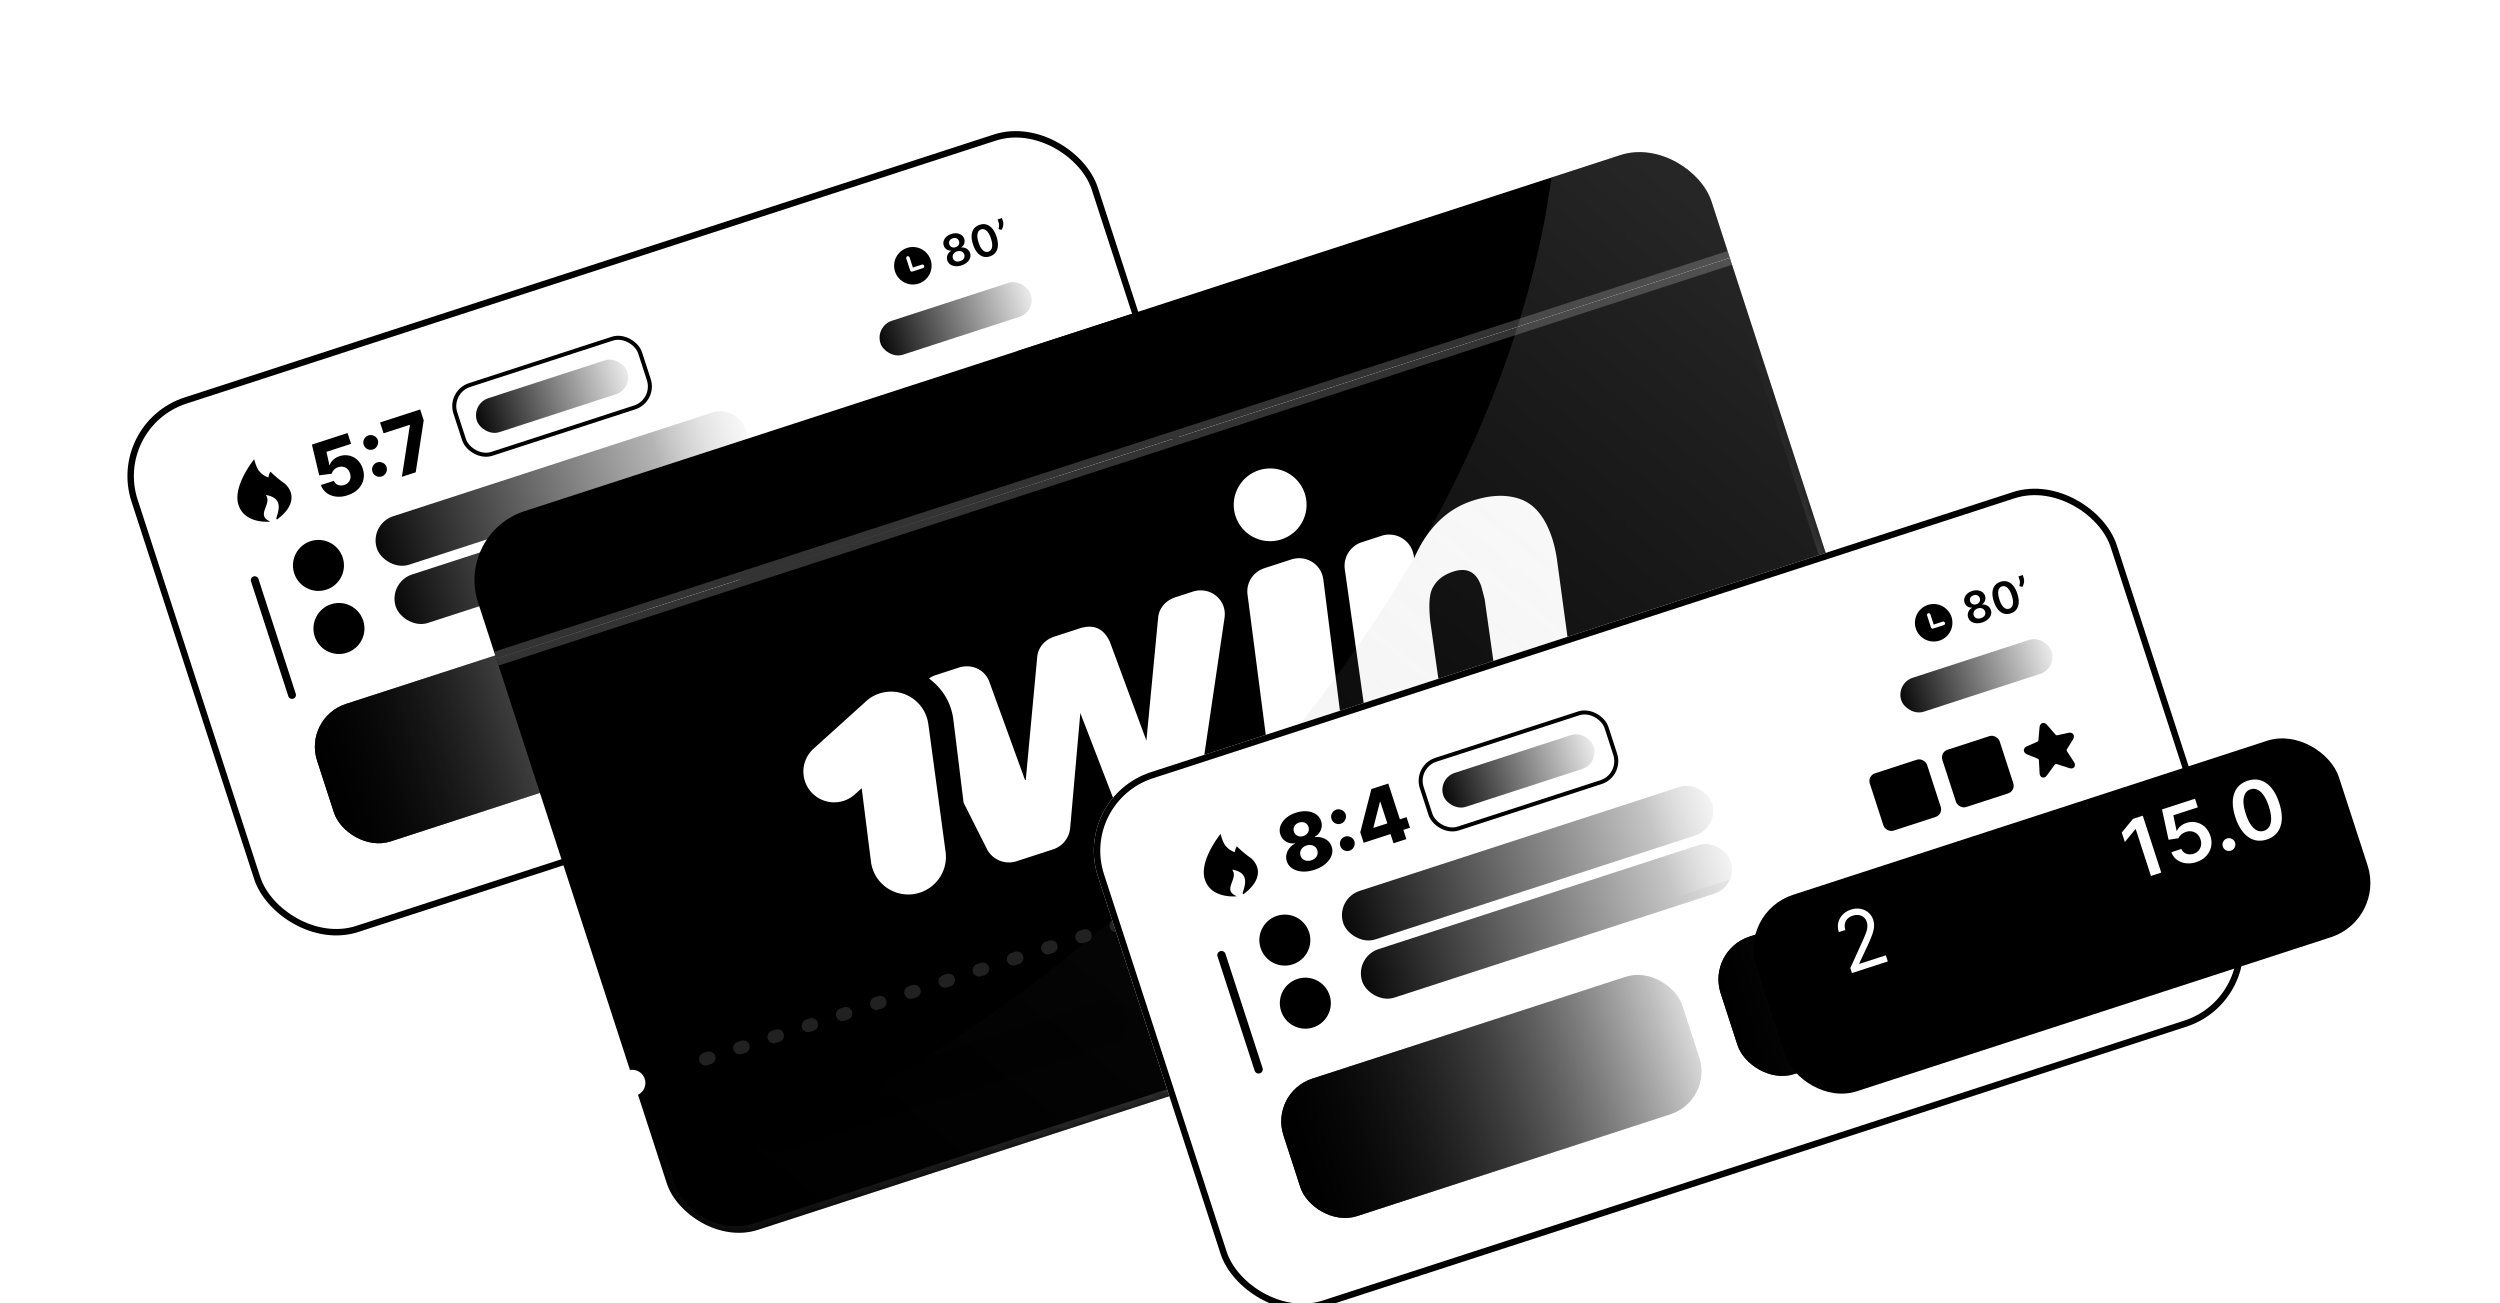 <svg xmlns="http://www.w3.org/2000/svg" xmlns:xlink="http://www.w3.org/1999/xlink" fill="none" viewBox="0 0 351 183">
  <defs>
    <path id="ah" fill="#fff" d="M0 0h54.883v20.299H0z" style="fill:#fff;fill-opacity:1"/>
    <path id="ai" fill="#fff" d="M0 0h54.97v20.299H0z" style="fill:#fff;fill-opacity:1"/>
    <path id="aj" fill="#fff" d="M0 0h58.9v20.299H0z" style="fill:#fff;fill-opacity:1"/>
    <path id="ak" fill="#fff" d="M0 0h58.85v20.299H0z" style="fill:#fff;fill-opacity:1"/>
  </defs>
  <g filter="url(#a)">
    <g clip-path="url(#b)">
      <rect width="142.656" height="78.913" x="14.877" y="50.699" fill="#fff" rx="11.604" style="fill:#fff;fill-opacity:1" transform="rotate(-18 14.877 50.699)"/>
      <path fill="#fff" d="M0 0h115.578v59.207H0z" style="fill:#fff;fill-opacity:1" transform="rotate(-18 189.213 -68.87)"/>
      <g clip-path="url(#c)">
        <rect width="54.883" height="20.299" x="42.563" y="92.095" fill="url(#d)" rx="6.318" transform="rotate(-18 42.563 92.095)"/>
      </g>
      <g clip-path="url(#e)">
        <rect width="54.883" height="20.299" x="100.123" y="73.39" fill="url(#f)" rx="6.318" transform="rotate(-18 100.123 73.39)"/>
      </g>
      <g clip-path="url(#g)">
        <rect width="54.883" height="20.299" x="42.565" y="92.095" fill="url(#h)" rx="6.318" transform="rotate(-18 42.565 92.095)"/>
      </g>
      <g clip-path="url(#i)">
        <rect width="54.883" height="20.299" x="100.125" y="73.39" fill="url(#j)" rx="6.318" transform="rotate(-18 100.125 73.39)"/>
      </g>
      <rect width="54.431" height="7.162" x="51.801" y="64.896" fill="url(#k)" rx="3.581" transform="rotate(-18 51.8 64.896)"/>
      <rect width="54.431" height="7.162" x="54.457" y="73.07" fill="url(#l)" rx="3.581" transform="rotate(-18 54.457 73.07)"/>
      <g filter="url(#m)">
        <path fill="#D12A3C" fill-rule="evenodd" d="M35.242 69.56a.55.55 0 0 1 1.047-.34l5.236 16.114a.55.55 0 0 1-1.047.34L35.242 69.56Z" clip-rule="evenodd" style="fill:#d12a3c;fill:color(display-p3 .819 .166 .234);fill-opacity:1"/>
      </g>
      <path fill="url(#n)" d="M90.904 50.892h22.015v15.789H90.904z" transform="rotate(-18 90.904 50.892)"/>
      <circle cx="44.712" cy="70.697" r="3.581" fill="#ECF0FA" style="fill:#ecf0fa;fill:color(display-p3 .925 .941 .98);fill-opacity:1" transform="rotate(-18 44.712 70.697)"/>
      <circle cx="47.589" cy="79.552" r="3.581" fill="#ECF0FA" style="fill:#ecf0fa;fill:color(display-p3 .925 .941 .98);fill-opacity:1" transform="rotate(-18 47.589 79.552)"/>
      <path fill="#77829B" fill-opacity=".65" fill-rule="evenodd" d="M125.663 29.438a2.634 2.634 0 0 1 1.689-3.316 2.634 2.634 0 0 1 3.316 1.69 2.635 2.635 0 0 1-1.689 3.315 2.634 2.634 0 0 1-3.316-1.69Zm2.505-.561 1.269-.413a.25.25 0 0 1 .312.168.25.25 0 0 1-.154.318l-1.501.488a.251.251 0 0 1-.312-.167l-.539-1.66a.251.251 0 0 1 .154-.318.25.25 0 0 1 .311.168l.46 1.416Z" clip-rule="evenodd" style="fill:#77829b;fill:color(display-p3 .467 .51 .608);fill-opacity:.65"/>
      <path fill="#77829B" fill-opacity=".65" d="M134.999 28.572a2.175 2.175 0 0 1-.881.112 1.453 1.453 0 0 1-.705-.245 1.06 1.06 0 0 1-.403-.557 1.077 1.077 0 0 1-.044-.535 1.153 1.153 0 0 1 .593-.825l-.009-.03a.954.954 0 0 1-.646-.162 1.025 1.025 0 0 1-.401-.548 1.028 1.028 0 0 1-.007-.651c.068-.214.194-.405.378-.575.184-.17.415-.301.693-.392a1.82 1.82 0 0 1 .784-.088c.249.03.463.11.644.243.182.132.308.309.38.53a1.02 1.02 0 0 1-.008.68.95.95 0 0 1-.42.51l.009.03c.177-.027.349-.011.516.047.168.057.317.147.445.272.13.125.225.277.283.457a1.07 1.07 0 0 1-.003.69c-.078.225-.22.43-.426.612a2.138 2.138 0 0 1-.772.425Zm-.195-.6c.161-.051.291-.124.392-.217a.685.685 0 0 0 .201-.324.67.67 0 0 0-.013-.38.69.69 0 0 0-.224-.328.741.741 0 0 0-.364-.158.934.934 0 0 0-.436.042.952.952 0 0 0-.381.224.748.748 0 0 0-.204.341.67.67 0 0 0 .017.395.636.636 0 0 0 .21.317.69.69 0 0 0 .352.143c.138.016.288-.002.45-.054Zm-.635-1.954a.777.777 0 0 0 .322-.192.646.646 0 0 0 .169-.3.667.667 0 0 0-.21-.653.6.6 0 0 0-.309-.138.808.808 0 0 0-.377.037.823.823 0 0 0-.333.194.596.596 0 0 0-.169.293.63.63 0 0 0 .023.35.644.644 0 0 0 .191.301.657.657 0 0 0 .313.144c.121.02.247.008.38-.036Zm4.813 1.285a1.576 1.576 0 0 1-.973.027c-.303-.096-.575-.288-.815-.576-.239-.29-.435-.669-.587-1.136-.151-.469-.214-.888-.189-1.26.026-.372.133-.685.323-.938.191-.253.458-.436.801-.547.344-.112.667-.121.971-.029.303.093.574.283.813.57s.435.663.587 1.13c.152.469.216.891.191 1.267-.023.373-.131.688-.321.942a1.566 1.566 0 0 1-.801.55Zm-.213-.655c.268-.088.437-.288.506-.603.07-.316.022-.732-.146-1.247a3.108 3.108 0 0 0-.386-.824c-.146-.209-.304-.35-.472-.426a.693.693 0 0 0-.518-.028c-.267.087-.435.288-.504.604-.069.314-.021.727.144 1.238.109.343.237.62.383.83.147.21.304.354.473.43a.701.701 0 0 0 .52.026Zm1.9-4.726.139.427c.04.123.058.258.053.406a1.715 1.715 0 0 1-.068.44 1.505 1.505 0 0 1-.177.395l-.426-.114a2.48 2.48 0 0 0 .079-.44 1.24 1.24 0 0 0-.063-.487l-.14-.431.603-.196Z" style="fill:#77829b;fill:color(display-p3 .467 .51 .608);fill-opacity:.65"/>
      <rect width="22.202" height="5.013" x="122.84" y="37.119" fill="url(#o)" rx="2.507" transform="rotate(-18 122.84 37.119)"/>
      <rect width="27.277" height="10.15" x="62.972" y="46.335" stroke="#EAEFF9" stroke-width=".564" rx="3.101" style="stroke:#eaeff9;stroke:color(display-p3 .918 .937 .977);stroke-opacity:1" transform="rotate(-18 62.972 46.335)"/>
      <rect width="22.202" height="5.013" x="66.18" y="47.993" fill="url(#p)" rx="2.507" transform="rotate(-18 66.18 47.993)"/>
      <path fill="#090F1E" d="M48.8 60.849c-.569.184-1.108.246-1.616.184a2.734 2.734 0 0 1-1.324-.51 2.3 2.3 0 0 1-.8-1.112l1.829-.594c.108.282.3.475.575.579.275.102.563.103.866.005.236-.076.428-.197.577-.36.15-.163.245-.356.288-.578a1.393 1.393 0 0 0-.06-.705 1.351 1.351 0 0 0-.37-.608 1.166 1.166 0 0 0-.577-.297 1.295 1.295 0 0 0-.684.046c-.227.07-.426.19-.596.358a1.142 1.142 0 0 0-.322.563l-1.766.229-1.027-4.315 5.005-1.627.493 1.52-3.454 1.123.419 1.898.045-.015c.06-.258.21-.504.452-.736.243-.237.549-.415.917-.534a2.517 2.517 0 0 1 1.356-.079 2.43 2.43 0 0 1 1.16.617c.338.314.587.719.748 1.214.174.536.202 1.052.082 1.548a2.758 2.758 0 0 1-.742 1.32c-.376.38-.867.669-1.474.866Zm4.806-2.648c-.274.089-.54.069-.799-.061a.99.99 0 0 1-.513-.608.968.968 0 0 1 .062-.782c.133-.257.336-.43.61-.519.26-.084.52-.062.78.067a.977.977 0 0 1 .546 1.136 1.1 1.1 0 0 1-.245.476.967.967 0 0 1-.44.29Zm-1.23-3.786a1.02 1.02 0 0 1-.799-.06.99.99 0 0 1-.513-.609.968.968 0 0 1 .062-.782c.132-.257.336-.43.61-.518.26-.085.519-.062.78.066a.977.977 0 0 1 .546 1.137c-.043.18-.125.338-.246.475a.966.966 0 0 1-.44.29Zm4.051 3.837L57.55 51l-.016-.05-3.68 1.196-.493-1.52 5.629-1.829.498 1.531-1.12 7.296-1.94.63Z" style="fill:#090f1e;fill:color(display-p3 .035 .059 .118);fill-opacity:1"/>
      <path fill="url(#q)" d="M37.958 64.54c-.065.021-3.647.394-4.492-2.397-.804-2.653 2.22-6.351 2.22-6.351s.298 1.196.693 1.653c.395.457.688.678 1.318.911 0-.212.074-.462.268-.825a16.168 16.168 0 0 0 2.064 1.712c1.508 1.452 1.115 3.349-1.1 4.981-.665.183 1.705-2.878-1.614-3.418.968 1.305-1.51 2.826.643 3.734Z"/>
      <rect width="8.458" height="8.458" x="118.844" y="50.113" fill="#E7EDF9" opacity=".01" rx="1.128" style="fill:#e7edf9;fill:color(display-p3 .906 .929 .977);fill-opacity:1" transform="rotate(-18 118.844 50.113)"/>
      <path fill="#E7EDF9" fill-rule="evenodd" d="M123.939 50.434a.282.282 0 0 0-.181.355l1.568 4.827a.28.28 0 0 0 .355.18l.805-.26a.282.282 0 0 0 .181-.356l-1.568-4.826a.282.282 0 0 0-.356-.181l-.804.261Zm2.514 1.654a.282.282 0 0 0-.181.355l.842 2.592c.048.148.207.23.355.181l.804-.261a.282.282 0 0 0 .182-.356l-.843-2.592a.282.282 0 0 0-.355-.18l-.804.26Zm-4.047.623a.282.282 0 0 1 .181-.355l.805-.262a.282.282 0 0 1 .355.181l1.132 3.486a.282.282 0 0 1-.181.355l-.804.262a.282.282 0 0 1-.355-.181l-1.133-3.486Zm-.881 2.46a.282.282 0 0 0-.181.355l.407 1.252a.28.28 0 0 0 .355.18l.805-.26a.282.282 0 0 0 .181-.356l-.407-1.251a.282.282 0 0 0-.355-.181l-.805.26Z" clip-rule="evenodd" style="fill:#e7edf9;fill:color(display-p3 .906 .929 .977);fill-opacity:1"/>
      <rect width="8.458" height="8.458" x="129.033" y="46.802" fill="#E7EDF9" opacity=".01" rx="1.128" style="fill:#e7edf9;fill:color(display-p3 .906 .929 .977);fill-opacity:1" transform="rotate(-18 129.033 46.802)"/>
      <path fill="#E7EDF9" fill-rule="evenodd" d="M132.827 47.629a7.59 7.59 0 0 0-.012.036l-1.111.36a1.692 1.692 0 0 0-1.086 2.132l.664 2.042a1.691 1.691 0 0 0 2.131 1.086l3.933-1.278a1.692 1.692 0 0 0 1.086-2.132l-.663-2.041a1.692 1.692 0 0 0-2.132-1.086l-1.111.36a.565.565 0 0 0-.032-.022l.352-.934a.134.134 0 1 0-.251-.095l-.34.904a1.09 1.09 0 0 0-1.308.425l-.806-.532a.134.134 0 1 0-.148.224l.834.55Zm1.277 3.525 1.483-1.52-2.093-.359.61 1.879Z" clip-rule="evenodd" style="fill:#e7edf9;fill:color(display-p3 .906 .929 .977);fill-opacity:1"/>
      <path fill="#97AEE1" fill-opacity=".2" d="M145.197 44.248c.063.073.095.11.135.133.035.02.073.034.114.038a.623.623 0 0 0 .188-.027l1.457-.32c.599-.131.965.39.641.916l-.795 1.29a.627.627 0 0 0-.091.18.283.283 0 0 0 .001.126c.012.046.04.09.096.177l.916 1.41c.352.541-.025 1.061-.635.864l-1.647-.53c-.111-.036-.167-.054-.22-.05a.28.28 0 0 0-.133.043c-.046.028-.08.076-.149.17l-1.021 1.397c-.376.516-.988.32-1.022-.326l-.088-1.68a.634.634 0 0 0-.026-.199.278.278 0 0 0-.073-.103c-.036-.032-.084-.051-.179-.09l-1.401-.577c-.574-.237-.584-.872-.021-1.118l1.367-.597a.618.618 0 0 0 .168-.09.281.281 0 0 0 .07-.097.615.615 0 0 0 .031-.188l.148-1.702c.054-.617.643-.808 1.048-.34l1.121 1.29Z" style="fill:#97aee1;fill:color(display-p3 .592 .682 .882);fill-opacity:.2"/>
      <g clip-path="url(#r)">
        <rect width="54.97" height="20.299" x="52.744" y="123.427" fill="url(#s)" rx="6.318" transform="rotate(-18 52.744 123.427)"/>
      </g>
      <g clip-path="url(#t)">
        <rect width="54.97" height="20.299" x="110.387" y="104.697" fill="url(#u)" rx="6.318" transform="rotate(-18 110.387 104.697)"/>
      </g>
      <g clip-path="url(#v)">
        <rect width="54.97" height="20.299" x="119.449" y="132.586" fill="url(#w)" rx="6.318" transform="rotate(-18 119.449 132.586)"/>
      </g>
    </g>
    <rect width="141.754" height="78.01" x="15.446" y="50.989" stroke="#97AEE1" stroke-opacity=".11" stroke-width=".903" rx="11.153" style="stroke:#97aee1;stroke:color(display-p3 .592 .682 .882);stroke-opacity:.11" transform="rotate(-18 15.446 50.989)"/>
  </g>
  <g filter="url(#x)">
    <g clip-path="url(#y)">
      <mask id="A" fill="#fff">
        <path fill-rule="evenodd" d="M69.684 83.792 242.87 27.52l18.764 57.748a1.848 1.848 0 0 0 1.13 3.478l4.04 12.435c1.735 5.341-1.187 11.077-6.528 12.812l-153.848 49.988c-5.34 1.735-11.076-1.187-12.811-6.528l-4.04-12.435a1.847 1.847 0 0 0-1.131-3.478L69.684 83.792Z" clip-rule="evenodd"/>
      </mask>
      <path fill="#0075FF" fill-rule="evenodd" d="M69.684 83.792 242.87 27.52l18.764 57.748a1.848 1.848 0 0 0 1.13 3.478l4.04 12.435c1.735 5.341-1.187 11.077-6.528 12.812l-153.848 49.988c-5.34 1.735-11.076-1.187-12.811-6.528l-4.04-12.435a1.847 1.847 0 0 0-1.131-3.478L69.684 83.792Z" clip-rule="evenodd" style="fill:#0075ff;fill:color(display-p3 0 .46 1);fill-opacity:1"/>
      <path fill="url(#z)" fill-opacity=".41" d="m242.871 27.52.967-.314-.314-.967-.967.314.314.967ZM69.684 83.792l-.315-.967-.967.314.315.967.967-.314Zm191.951 1.476.447.913.792-.389-.272-.838-.967.314Zm1.13 3.478.967-.314-.273-.839-.869.152.175 1.001ZM93.618 157.453l-.968.314.968-.314Zm-4.04-12.435-.449-.913-.791.389.272.838.967-.314Zm-1.131-3.478-.967.314.272.839.87-.152-.175-1.001Zm154.11-114.987L69.369 82.825l.629 1.934 173.187-56.272-.628-1.934Zm20.045 58.4-18.764-57.747-1.934.628 18.764 57.748 1.934-.628Zm-.942 2.23a.832.832 0 0 1 .422-1.002l-.895-1.826a2.865 2.865 0 0 0-1.461 3.456l1.934-.629Zm.93.562a.831.831 0 0 1-.93-.563l-1.934.629a2.866 2.866 0 0 0 3.213 1.937l-.349-2.003Zm5.182 13.122-4.04-12.435-1.934.629 4.04 12.434 1.934-.628Zm-7.181 14.093c5.875-1.909 9.09-8.219 7.181-14.093l-1.934.628a9.151 9.151 0 0 1-5.875 11.531l.628 1.934Zm-153.847 49.988 153.847-49.988-.628-1.934-153.848 49.988.629 1.934Zm-14.094-7.181c1.91 5.875 8.219 9.09 14.094 7.181l-.629-1.934a9.15 9.15 0 0 1-11.53-5.875l-1.934.628Zm-4.04-12.435 4.04 12.435 1.934-.628-4.04-12.435-1.934.628Zm.941-2.228a.83.83 0 0 1-.422 1.001l.896 1.826a2.865 2.865 0 0 0 1.46-3.456l-1.934.629Zm-.93-.563c.4-.069.801.166.93.563l1.934-.629a2.865 2.865 0 0 0-3.212-1.937l.348 2.003ZM68.717 84.106l18.763 57.748 1.934-.628L70.65 83.478l-1.934.628Z" mask="url(#A)"/>
      <path fill="#fff" d="m190.904 136.884-15.229 4.948a3.003 3.003 0 0 1 1.928-3.783l9.518-3.093a3.003 3.003 0 0 1 3.783 1.928Z" style="fill:#fff;fill-opacity:1"/>
      <g clip-path="url(#B)">
        <path fill="#0075FF" d="M65.604 71.24a5.278 5.278 0 0 1 3.389-6.652l163.147-53.01a5.278 5.278 0 0 1 6.651 3.39l4.078 12.549L69.681 83.789l-4.077-12.55Z" style="fill:#0075ff;fill:color(display-p3 0 .46 1);fill-opacity:1"/>
        <path fill="#FAFAFA" d="m142.787 40.616 16.064-5.22a3.168 3.168 0 0 1-2.033 3.99l-10.04 3.263a3.167 3.167 0 0 1-3.991-2.033Z" style="fill:#fafafa;fill:color(display-p3 .98 .98 .98);fill-opacity:1"/>
        <rect width="25.419" height="5.084" x="141.795" y="50.375" fill="url(#C)" rx="2.542" transform="rotate(-17 141.795 50.375)"/>
      </g>
      <path fill="#fff" fill-opacity=".2" d="M242.555 26.55 69.367 82.822l.629 1.934 173.187-56.272-.628-1.934Z" mask="url(#path-32-inside-2_1357_24976)" style="fill:#fff;fill-opacity:.2"/>
      <path stroke="#fff" stroke-dasharray=".53 4.52" stroke-linecap="round" stroke-linejoin="round" stroke-width="1.807" d="M99.049 140.008 252.156 90.26" opacity=".13" style="stroke:#fff;stroke-opacity:1"/>
      <path fill="#fff" d="M183.193 60.608a5.109 5.109 0 0 1-3.285 6.434 5.108 5.108 0 0 1-6.44-3.274 5.108 5.108 0 0 1 3.285-6.435 5.11 5.11 0 0 1 6.44 3.275Zm-1.909 9.256-3.732 1.212c-1.614.525-2.634 2.072-2.393 3.75l2.815 21.671c.303 2.136 2.467 3.48 4.525 2.812l3.659-1.19a3.478 3.478 0 0 0 2.374-3.787l-2.742-21.694c-.3-2.15-2.443-3.445-4.506-2.774Zm-13.844 4.52-2.401.78c-1.326.43-2.309 1.482-2.436 2.87l-1.649 17.264-5.134-13.887c-.975-2.103-2.524-2.432-4.261-1.867l-3.502 1.138c-1.326.43-2.312 1.49-2.434 2.875l-1.606 17.245-.101.032-5.05-13.896c-.681-1.696-2.525-2.456-4.268-1.89l-3.221 1.047a3.402 3.402 0 0 0-.944.48c1.876 1.395 3.057 3.307 3.399 5.622l1.452 11.796 3.258 6.486a3.48 3.48 0 0 0 4.191 1.747l5.126-1.665a3.482 3.482 0 0 0 2.394-3.018l1.425-16.118 4.996 12.946a3.48 3.48 0 0 0 4.277 1.936l5.093-1.655a3.479 3.479 0 0 0 2.37-2.805l3.509-23.782c.378-2.55-2.021-4.481-4.483-3.681Zm39.326-12.779c2.603-.845 4.878-.902 6.814-.166 1.935.736 3.373 2.54 4.326 5.395.326 1.005.566 2.087.721 3.253l1.886 13.857a3.484 3.484 0 0 1-2.376 3.782l-3.66 1.189a3.479 3.479 0 0 1-4.526-2.817l-1.504-10.656-.21-.818-.241-.915c-.673-2.07-1.993-2.784-3.966-2.143-1.338.435-2.282 1.163-2.836 2.194-.507.828-.636 2.421-.388 4.773l1.591 11.285a3.49 3.49 0 0 1-2.376 3.8l-3.749 1.218a3.478 3.478 0 0 1-4.526-2.817l-2.935-20.776a3.49 3.49 0 0 1 2.376-3.8l2.783-.904a3.482 3.482 0 0 1 4.531 2.871l.039.292c1.843-4.217 4.584-6.913 8.226-8.096Zm-82.429 26.868a5.29 5.29 0 0 1 4.589 1.574 5.217 5.217 0 0 1 1.403 2.883l.06.415 2.363 17.505c.425 2.878-1.574 5.562-4.461 5.992a5.282 5.282 0 0 1-5.995-4.45l-1.314-10.413-.956.863a4.334 4.334 0 0 1-6.114-.303 4.323 4.323 0 0 1 .309-6.107l7.135-6.444a5.242 5.242 0 0 1 2.981-1.515Z" style="fill:#fff;fill-opacity:1"/>
      <path stroke="url(#D)" stroke-width="106.996" d="M263.956-45.007c40.94 110.345-75.768 256.435-206.839 263.201" opacity=".15"/>
      <rect width="55.121" height="6.325" x="201.037" y="116.693" fill="url(#E)" rx="3.163" transform="rotate(-18 201.037 116.693)"/>
      <rect width="21.687" height="6.325" x="90.076" y="100.495" fill="url(#F)" rx="3.163" transform="rotate(-18 90.076 100.495)"/>
      <rect width="46.989" height="6.325" x="86.377" y="88.388" fill="url(#G)" rx="3.163" transform="rotate(-18 86.377 88.388)"/>
      <rect width="55.121" height="6.325" x="104.785" y="147.967" fill="url(#H)" rx="3.163" transform="rotate(-18 104.785 147.967)"/>
    </g>
  </g>
  <g filter="url(#I)">
    <g clip-path="url(#J)">
      <rect width="150.417" height="78.913" x="150.559" y="103.306" fill="#fff" rx="11.604" style="fill:#fff;fill-opacity:1" transform="rotate(-18 150.559 103.306)"/>
      <path fill="#fff" d="M0 0h123.339v59.207H0z" style="fill:#fff;fill-opacity:1" transform="rotate(-18 423.127 -470.899)"/>
      <g clip-path="url(#K)">
        <rect width="58.9" height="20.299" x="178.246" y="144.7" fill="url(#L)" rx="6.318" transform="rotate(-18 178.246 144.7)"/>
      </g>
      <g clip-path="url(#M)">
        <rect width="58.9" height="20.299" x="239.627" y="124.756" fill="url(#N)" rx="6.318" transform="rotate(-18 239.627 124.756)"/>
      </g>
      <g clip-path="url(#O)">
        <rect width="58.9" height="20.299" x="178.246" y="144.7" fill="url(#P)" rx="6.318" transform="rotate(-18 178.246 144.7)"/>
      </g>
      <g clip-path="url(#Q)">
        <rect width="58.9" height="20.299" x="239.627" y="124.756" fill="url(#R)" rx="6.318" transform="rotate(-18 239.627 124.756)"/>
      </g>
      <rect width="54.431" height="7.162" x="187.48" y="117.502" fill="url(#S)" rx="3.581" transform="rotate(-18 187.48 117.502)"/>
      <rect width="54.431" height="7.162" x="190.137" y="125.676" fill="url(#T)" rx="3.581" transform="rotate(-18 190.137 125.676)"/>
      <g filter="url(#U)">
        <path fill="#D12A3C" fill-rule="evenodd" d="M170.935 122.201a.588.588 0 0 1 1.118-.363l5.212 16.044a.587.587 0 0 1-1.117.363l-5.213-16.044Z" clip-rule="evenodd" style="fill:#d12a3c;fill:color(display-p3 .819 .166 .234);fill-opacity:1"/>
      </g>
      <path fill="url(#V)" d="M230.334 102.28h23.493v15.789h-23.493z" transform="rotate(-18 230.334 102.28)"/>
      <circle cx="180.393" cy="123.303" r="3.581" fill="#ECF0FA" style="fill:#ecf0fa;fill:color(display-p3 .925 .941 .98);fill-opacity:1" transform="rotate(-18 180.393 123.303)"/>
      <circle cx="183.27" cy="132.158" r="3.581" fill="#ECF0FA" style="fill:#ecf0fa;fill:color(display-p3 .925 .941 .98);fill-opacity:1" transform="rotate(-18 183.27 132.158)"/>
      <path fill="#77829B" fill-opacity=".65" fill-rule="evenodd" d="M268.985 79.562a2.635 2.635 0 0 1 1.689-3.316 2.634 2.634 0 0 1 3.316 1.69 2.634 2.634 0 0 1-1.689 3.316 2.635 2.635 0 0 1-3.316-1.69Zm2.506-.56 1.269-.413a.25.25 0 0 1 .311.167.25.25 0 0 1-.153.319l-1.502.488a.25.25 0 0 1-.311-.168l-.539-1.659a.25.25 0 0 1 .153-.318.25.25 0 0 1 .312.167l.46 1.416Z" clip-rule="evenodd" style="fill:#77829b;fill:color(display-p3 .467 .51 .608);fill-opacity:.65"/>
      <path fill="#77829B" fill-opacity=".65" d="M278.321 78.697a2.175 2.175 0 0 1-.881.112 1.452 1.452 0 0 1-.705-.246 1.06 1.06 0 0 1-.403-.556 1.077 1.077 0 0 1-.044-.535 1.153 1.153 0 0 1 .593-.825l-.009-.03a.953.953 0 0 1-.646-.163 1.025 1.025 0 0 1-.401-.548 1.028 1.028 0 0 1-.007-.65 1.32 1.32 0 0 1 .378-.575c.184-.171.415-.302.693-.392a1.79 1.79 0 0 1 .784-.088c.249.029.463.11.644.242.182.133.309.31.38.53.076.232.073.459-.008.681a.947.947 0 0 1-.42.51l.01.029a1.164 1.164 0 0 1 .961.32c.13.124.224.277.282.457.076.232.075.461-.003.689-.078.226-.22.43-.426.613a2.138 2.138 0 0 1-.772.424Zm-.195-.6c.161-.052.292-.124.393-.217a.66.66 0 0 0 .187-.705.676.676 0 0 0-.224-.328.737.737 0 0 0-.364-.157.935.935 0 0 0-.436.042.959.959 0 0 0-.381.223.77.77 0 0 0-.204.342.678.678 0 0 0 .017.395.642.642 0 0 0 .562.46c.138.016.288-.002.45-.055Zm-.635-1.954a.77.77 0 0 0 .322-.193.637.637 0 0 0 .152-.658.644.644 0 0 0-.193-.294.592.592 0 0 0-.309-.138.808.808 0 0 0-.377.037.837.837 0 0 0-.333.193.603.603 0 0 0-.169.294.63.63 0 0 0 .024.349.642.642 0 0 0 .19.302.661.661 0 0 0 .313.143c.121.02.248.008.38-.035Zm4.813 1.285a1.576 1.576 0 0 1-.973.026c-.303-.096-.575-.288-.815-.575-.239-.29-.435-.669-.587-1.137-.15-.468-.213-.888-.189-1.259.026-.372.133-.685.323-.938.191-.254.458-.436.802-.548a1.58 1.58 0 0 1 .97-.028c.304.093.575.283.813.57.24.286.435.663.587 1.13.152.468.216.89.192 1.266-.024.374-.131.688-.322.943a1.566 1.566 0 0 1-.801.55Zm-.213-.656c.268-.087.437-.288.506-.602.07-.316.022-.732-.146-1.247a3.11 3.11 0 0 0-.385-.825c-.147-.208-.304-.35-.472-.425a.695.695 0 0 0-.519-.029c-.267.087-.435.288-.503.604-.07.314-.022.727.143 1.239.11.343.237.62.383.83.147.21.305.353.473.43a.701.701 0 0 0 .52.025Zm1.9-4.726.139.427c.04.123.058.259.053.407a1.715 1.715 0 0 1-.068.439 1.505 1.505 0 0 1-.177.396l-.426-.114c.039-.141.066-.288.079-.44a1.203 1.203 0 0 0-.063-.487l-.14-.432.603-.196Z" style="fill:#77829b;fill:color(display-p3 .467 .51 .608);fill-opacity:.65"/>
      <rect width="22.202" height="5.013" x="266.162" y="87.243" fill="url(#W)" rx="2.507" transform="rotate(-18 266.162 87.243)"/>
      <rect width="27.277" height="10.15" x="198.654" y="98.941" stroke="#EAEFF9" stroke-width=".564" rx="3.101" style="stroke:#eaeff9;stroke:color(display-p3 .918 .937 .977);stroke-opacity:1" transform="rotate(-18 198.654 98.94)"/>
      <rect width="22.202" height="5.013" x="201.861" y="100.599" fill="url(#X)" rx="2.507" transform="rotate(-18 201.861 100.599)"/>
      <path fill="#090F1E" d="M184.542 113.435c-.607.197-1.18.276-1.72.239-.538-.042-.998-.184-1.377-.429a1.857 1.857 0 0 1-.773-1.004 1.84 1.84 0 0 1-.056-.963c.068-.319.205-.611.411-.874.208-.267.467-.479.778-.636l-.019-.061a1.868 1.868 0 0 1-1.25-.255 1.772 1.772 0 0 1-.772-.992 1.811 1.811 0 0 1 .016-1.205c.146-.398.404-.759.774-1.081.372-.323.834-.574 1.385-.753.551-.179 1.07-.247 1.559-.204.491.043.911.183 1.261.42a1.8 1.8 0 0 1 .726.965c.14.431.123.852-.049 1.262a1.858 1.858 0 0 1-.855.934l.02.061c.342-.055.674-.035.996.06.325.091.608.246.85.465.245.218.42.488.525.81.137.422.124.844-.039 1.268-.163.421-.451.806-.862 1.156-.41.346-.919.619-1.529.817Zm-.434-1.337c.231-.075.42-.185.567-.328.147-.146.244-.313.292-.503a1.02 1.02 0 0 0-.021-.583 1.028 1.028 0 0 0-.328-.491 1.1 1.1 0 0 0-.539-.233 1.349 1.349 0 0 0-.647.058 1.372 1.372 0 0 0-.557.333 1.087 1.087 0 0 0-.299.505c-.05.191-.043.388.023.591.065.198.172.359.322.485.152.122.33.198.534.23.207.032.424.01.653-.064ZM183 108.689c.198-.065.36-.162.486-.293a.97.97 0 0 0 .226-.991.94.94 0 0 0-.755-.652 1.175 1.175 0 0 0-.569.05 1.191 1.191 0 0 0-.49.294.928.928 0 0 0-.255.446.948.948 0 0 0 .027.525 1 1 0 0 0 .289.45c.135.113.294.186.476.22.181.031.37.014.565-.049Zm6.487 2.053a1.016 1.016 0 0 1-.799-.061.986.986 0 0 1-.513-.608.967.967 0 0 1 .061-.782c.133-.257.337-.429.611-.519.259-.084.519-.061.78.067a.976.976 0 0 1 .528.591.996.996 0 0 1 .018.546 1.093 1.093 0 0 1-.246.475.963.963 0 0 1-.44.291Zm-1.23-3.786a1.016 1.016 0 0 1-.799-.061.986.986 0 0 1-.513-.608.967.967 0 0 1 .061-.782c.133-.257.337-.429.611-.518a1 1 0 0 1 .779.066.977.977 0 0 1 .547 1.137 1.093 1.093 0 0 1-.246.475.963.963 0 0 1-.44.291Zm3.204 2.681-.478-1.47 1.56-6.074 1.306-.424.648 1.996-.758.246-.907 3.571.02.061 4.628-1.504.482 1.486-6.501 2.112Zm4.187.071-.566-1.744-.172-.656-1.758-5.413 1.763-.573 2.535 7.801-1.802.585Z" style="fill:#090f1e;fill:color(display-p3 .035 .059 .118);fill-opacity:1"/>
      <path fill="url(#Y)" d="M173.639 117.145c-.064.021-3.646.395-4.492-2.397-.803-2.653 2.221-6.351 2.221-6.351s.297 1.196.693 1.653c.395.457.687.678 1.318.912-.001-.213.074-.463.268-.826a16.085 16.085 0 0 0 2.064 1.712c1.507 1.452 1.115 3.349-1.1 4.982-.665.183 1.705-2.878-1.614-3.418.967 1.304-1.51 2.825.642 3.733Z"/>
      <rect width="8.458" height="8.458" x="262.168" y="100.237" fill="#E7EDF9" opacity=".01" rx="1.128" style="fill:#e7edf9;fill:color(display-p3 .906 .929 .977);fill-opacity:1" transform="rotate(-18 262.168 100.237)"/>
      <path fill="#E7EDF9" fill-rule="evenodd" d="M267.263 100.558a.282.282 0 0 0-.181.355l1.568 4.826a.283.283 0 0 0 .356.181l.804-.261a.282.282 0 0 0 .181-.355l-1.568-4.827a.282.282 0 0 0-.355-.181l-.805.262Zm2.514 1.653a.282.282 0 0 0-.181.356l.842 2.592a.282.282 0 0 0 .355.181l.805-.262a.282.282 0 0 0 .181-.355l-.842-2.592a.283.283 0 0 0-.356-.181l-.804.261Zm-4.047.623a.282.282 0 0 1 .181-.355l.805-.261a.282.282 0 0 1 .355.181l1.133 3.486a.282.282 0 0 1-.181.355l-.805.261a.282.282 0 0 1-.355-.181l-1.133-3.486Zm-.88 2.46a.283.283 0 0 0-.181.356l.406 1.251a.282.282 0 0 0 .356.181l.804-.261a.283.283 0 0 0 .181-.356l-.407-1.251a.282.282 0 0 0-.355-.181l-.804.261Z" clip-rule="evenodd" style="fill:#e7edf9;fill:color(display-p3 .906 .929 .977);fill-opacity:1"/>
      <rect width="8.458" height="8.458" x="272.357" y="96.926" fill="#E7EDF9" opacity=".01" rx="1.128" style="fill:#e7edf9;fill:color(display-p3 .906 .929 .977);fill-opacity:1" transform="rotate(-18 272.357 96.926)"/>
      <path fill="#E7EDF9" fill-rule="evenodd" d="m276.151 97.752-.012.036-1.111.361a1.693 1.693 0 0 0-1.086 2.132l.664 2.041a1.69 1.69 0 0 0 2.131 1.086l3.933-1.277a1.692 1.692 0 0 0 1.086-2.132l-.663-2.042a1.692 1.692 0 0 0-2.132-1.086l-1.111.361-.031-.022.351-.935a.134.134 0 1 0-.251-.094l-.34.903a1.09 1.09 0 0 0-1.308.425l-.806-.53a.135.135 0 1 0-.148.224l.834.55Zm1.277 3.525 1.483-1.52-2.093-.358.61 1.878Z" clip-rule="evenodd" style="fill:#e7edf9;fill:color(display-p3 .906 .929 .977);fill-opacity:1"/>
      <path fill="#97AEE1" fill-opacity=".2" d="M288.521 94.371c.064.074.096.11.135.134.035.02.074.033.114.038a.622.622 0 0 0 .188-.027l1.458-.32c.598-.132.964.39.64.916l-.794 1.29a.61.61 0 0 0-.092.18.283.283 0 0 0 .001.125c.012.047.04.09.096.177l.916 1.41c.352.542-.025 1.062-.635.865l-1.646-.53c-.112-.036-.168-.054-.221-.051a.283.283 0 0 0-.133.043.66.66 0 0 0-.149.17l-1.02 1.398c-.377.515-.989.319-1.022-.326l-.088-1.68c-.006-.103-.008-.155-.027-.2a.277.277 0 0 0-.073-.102.627.627 0 0 0-.179-.091l-1.401-.577c-.574-.236-.584-.871-.021-1.117l1.368-.598a.622.622 0 0 0 .167-.09.282.282 0 0 0 .07-.097.585.585 0 0 0 .031-.187l.148-1.703c.054-.617.643-.808 1.048-.34l1.121 1.29Z" style="fill:#97aee1;fill:color(display-p3 .592 .682 .882);fill-opacity:.2"/>
      <g clip-path="url(#Z)">
        <rect width="58.85" height="20.299" x="188.426" y="176.034" fill="url(#aa)" rx="6.318" transform="rotate(-18 188.426 176.034)"/>
      </g>
      <g clip-path="url(#ab)">
        <rect width="58.85" height="20.299" x="249.758" y="156.104" fill="url(#ac)" rx="6.318" transform="rotate(-18 249.758 156.104)"/>
      </g>
      <g clip-path="url(#ad)">
        <rect width="58.85" height="20.299" x="258.82" y="183.993" fill="url(#ae)" rx="6.318" transform="rotate(-18 258.82 183.993)"/>
      </g>
    </g>
    <rect width="149.514" height="78.01" x="151.127" y="103.595" stroke="#97AEE1" stroke-opacity=".11" stroke-width=".903" rx="11.153" style="stroke:#97aee1;stroke:color(display-p3 .592 .682 .882);stroke-opacity:.11" transform="rotate(-18 151.127 103.595)"/>
  </g>
  <g filter="url(#af)">
    <rect width="86.008" height="29" x="244.121" y="122.23" fill="url(#ag)" rx="8" transform="rotate(-18 244.121 122.23)"/>
  </g>
  <path fill="#fff" d="m300.845 114.525 2.596 7.988-1.448.471-2.138-6.581-.047.015-1.48 1.801-.431-1.326 1.571-1.921 1.377-.447Zm7.515 6.511a3.389 3.389 0 0 1-1.491.161 2.624 2.624 0 0 1-1.243-.493 2.257 2.257 0 0 1-.765-1.054l1.404-.456c.133.319.362.541.687.665a1.51 1.51 0 0 0 1.028.006c.284-.092.515-.239.694-.44.178-.202.294-.44.346-.713a1.666 1.666 0 0 0-.07-.852 1.676 1.676 0 0 0-.452-.742 1.5 1.5 0 0 0-.713-.376 1.56 1.56 0 0 0-.846.051 1.922 1.922 0 0 0-.663.362 1.517 1.517 0 0 0-.434.537l-1.376.21-.921-4.255 4.634-1.505.393 1.209-3.437 1.116.458 2.193.047-.015c.092-.222.254-.435.487-.637.233-.205.51-.36.833-.464a2.58 2.58 0 0 1 1.406-.078c.454.103.854.318 1.202.645.347.327.605.746.771 1.259.172.528.202 1.038.092 1.531a2.72 2.72 0 0 1-.695 1.299c-.353.374-.811.652-1.376.836Zm4.862-1.606a.876.876 0 0 1-.689-.052.852.852 0 0 1-.448-.527.843.843 0 0 1 .055-.682.88.88 0 0 1 .527-.448.87.87 0 0 1 .678.056.865.865 0 0 1 .473.99.941.941 0 0 1-.211.413.852.852 0 0 1-.385.25Zm5.043-1.565c-.643.209-1.247.225-1.813.05-.564-.179-1.069-.537-1.517-1.073-.445-.539-.81-1.245-1.093-2.116-.28-.872-.397-1.653-.352-2.344.048-.694.248-1.276.601-1.747.356-.472.853-.812 1.493-1.02.64-.208 1.242-.226 1.807-.053.565.173 1.07.527 1.514 1.061.446.534.811 1.235 1.093 2.103.284.874.403 1.66.357 2.36-.044.695-.244 1.281-.599 1.755-.352.474-.849.815-1.491 1.024Zm-.397-1.221c.499-.162.814-.536.943-1.121.13-.589.04-1.363-.272-2.323-.206-.634-.446-1.146-.719-1.535-.273-.388-.565-.652-.878-.792a1.292 1.292 0 0 0-.966-.053c-.497.161-.809.536-.937 1.124-.129.585-.041 1.354.266 2.307.205.638.442 1.153.713 1.545.274.391.568.658.882.8.312.14.635.156.968.048Zm-57.858 19.977-.228-.703 1.699-3.743c.199-.439.359-.815.478-1.13.118-.317.189-.602.214-.855a1.818 1.818 0 0 0-.08-.75 1.357 1.357 0 0 0-1.141-.962 1.865 1.865 0 0 0-.834.086c-.307.1-.554.25-.742.452a1.38 1.38 0 0 0-.355.698c-.049.266-.024.551.075.855l-.921.299c-.152-.468-.177-.914-.076-1.338.1-.423.305-.794.612-1.113a2.804 2.804 0 0 1 1.164-.706 2.687 2.687 0 0 1 1.341-.108 2.35 2.35 0 0 1 1.11.524c.314.268.538.608.672 1.019.095.294.135.599.12.914-.014.312-.095.682-.243 1.11a17.59 17.59 0 0 1-.667 1.597l-1.171 2.502.02.062 3.714-1.206.279.858-5.04 1.638Z" style="fill:#fff;fill-opacity:1"/>
  <defs>
    <linearGradient id="d" x1="40.523" x2="102.413" y1="102.498" y2="102.498" gradientUnits="userSpaceOnUse">
      <stop stop-color="#EAEFF9" style="stop-color:#eaeff9;stop-color:color(display-p3 .918 .937 .977);stop-opacity:1"/>
      <stop offset="1" stop-color="#EAEFF9" stop-opacity="0" style="stop-color:none;stop-opacity:0"/>
    </linearGradient>
    <linearGradient id="f" x1="98.084" x2="159.973" y1="83.794" y2="83.794" gradientUnits="userSpaceOnUse">
      <stop stop-color="#EAEFF9" style="stop-color:#eaeff9;stop-color:color(display-p3 .918 .937 .977);stop-opacity:1"/>
      <stop offset="1" stop-color="#EAEFF9" stop-opacity="0" style="stop-color:none;stop-opacity:0"/>
    </linearGradient>
    <linearGradient id="h" x1="40.525" x2="102.415" y1="102.498" y2="102.498" gradientUnits="userSpaceOnUse">
      <stop stop-color="#EAEFF9" style="stop-color:#eaeff9;stop-color:color(display-p3 .918 .937 .977);stop-opacity:1"/>
      <stop offset="1" stop-color="#EAEFF9" stop-opacity="0" style="stop-color:none;stop-opacity:0"/>
    </linearGradient>
    <linearGradient id="j" x1="98.086" x2="159.975" y1="83.794" y2="83.794" gradientUnits="userSpaceOnUse">
      <stop stop-color="#EAEFF9" style="stop-color:#eaeff9;stop-color:color(display-p3 .918 .937 .977);stop-opacity:1"/>
      <stop offset="1" stop-color="#EAEFF9" stop-opacity="0" style="stop-color:none;stop-opacity:0"/>
    </linearGradient>
    <linearGradient id="k" x1="49.778" x2="111.158" y1="68.567" y2="68.567" gradientUnits="userSpaceOnUse">
      <stop stop-color="#EAEFF9" style="stop-color:#eaeff9;stop-color:color(display-p3 .918 .937 .977);stop-opacity:1"/>
      <stop offset="1" stop-color="#EAEFF9" stop-opacity="0" style="stop-color:none;stop-opacity:0"/>
    </linearGradient>
    <linearGradient id="l" x1="52.434" x2="113.814" y1="76.74" y2="76.74" gradientUnits="userSpaceOnUse">
      <stop stop-color="#EAEFF9" style="stop-color:#eaeff9;stop-color:color(display-p3 .918 .937 .977);stop-opacity:1"/>
      <stop offset="1" stop-color="#EAEFF9" stop-opacity="0" style="stop-color:none;stop-opacity:0"/>
    </linearGradient>
    <linearGradient id="n" x1="90.904" x2="111.639" y1="66.221" y2="66.221" gradientUnits="userSpaceOnUse">
      <stop stop-color="#fff" stop-opacity=".01" style="stop-color:white;stop-opacity:.01"/>
      <stop offset="1" stop-color="#fff" style="stop-color:white;stop-opacity:1"/>
    </linearGradient>
    <linearGradient id="o" x1="122.015" x2="147.051" y1="39.688" y2="39.688" gradientUnits="userSpaceOnUse">
      <stop stop-color="#EAEFF9" style="stop-color:#eaeff9;stop-color:color(display-p3 .918 .937 .977);stop-opacity:1"/>
      <stop offset="1" stop-color="#EAEFF9" stop-opacity="0" style="stop-color:none;stop-opacity:0"/>
    </linearGradient>
    <linearGradient id="p" x1="65.355" x2="90.391" y1="50.563" y2="50.563" gradientUnits="userSpaceOnUse">
      <stop stop-color="#EAEFF9" style="stop-color:#eaeff9;stop-color:color(display-p3 .918 .937 .977);stop-opacity:1"/>
      <stop offset="1" stop-color="#EAEFF9" stop-opacity="0" style="stop-color:none;stop-opacity:0"/>
    </linearGradient>
    <linearGradient id="q" x1="31.811" x2="34.599" y1="57.051" y2="65.632" gradientUnits="userSpaceOnUse">
      <stop stop-color="#D40D2D" style="stop-color:#d40d2d;stop-color:color(display-p3 .832 .05 .175);stop-opacity:1"/>
      <stop offset=".889" stop-color="#FF2C2C" style="stop-color:#ff2c2c;stop-color:color(display-p3 1 .172 .172);stop-opacity:1"/>
    </linearGradient>
    <linearGradient id="s" x1="50.702" x2="112.689" y1="133.831" y2="133.831" gradientUnits="userSpaceOnUse">
      <stop stop-color="#EAEFF9" style="stop-color:#eaeff9;stop-color:color(display-p3 .918 .937 .977);stop-opacity:1"/>
      <stop offset="1" stop-color="#EAEFF9" stop-opacity="0" style="stop-color:none;stop-opacity:0"/>
    </linearGradient>
    <linearGradient id="u" x1="108.344" x2="170.331" y1="115.1" y2="115.1" gradientUnits="userSpaceOnUse">
      <stop stop-color="#EAEFF9" style="stop-color:#eaeff9;stop-color:color(display-p3 .918 .937 .977);stop-opacity:1"/>
      <stop offset="1" stop-color="#EAEFF9" stop-opacity="0" style="stop-color:none;stop-opacity:0"/>
    </linearGradient>
    <linearGradient id="w" x1="117.407" x2="179.394" y1="142.989" y2="142.989" gradientUnits="userSpaceOnUse">
      <stop stop-color="#EAEFF9" style="stop-color:#eaeff9;stop-color:color(display-p3 .918 .937 .977);stop-opacity:1"/>
      <stop offset="1" stop-color="#EAEFF9" stop-opacity="0" style="stop-color:none;stop-opacity:0"/>
    </linearGradient>
    <linearGradient id="z" x1="241.489" x2="201.292" y1="120.396" y2="62.96" gradientUnits="userSpaceOnUse">
      <stop stop-color="#fff" style="stop-color:white;stop-opacity:1"/>
      <stop offset="1" stop-color="#fff" stop-opacity="0" style="stop-color:none;stop-opacity:0"/>
    </linearGradient>
    <linearGradient id="C" x1="141.795" x2="172.214" y1="51.827" y2="51.827" gradientUnits="userSpaceOnUse">
      <stop stop-color="#3C95FF" style="stop-color:#3c95ff;stop-color:color(display-p3 .233 .585 1);stop-opacity:1"/>
      <stop offset="1" stop-color="#0075FF" stop-opacity="0" style="stop-color:none;stop-opacity:0"/>
    </linearGradient>
    <linearGradient id="D" x1="236.768" x2="104.553" y1="17.771" y2="182.108" gradientUnits="userSpaceOnUse">
      <stop stop-color="#fff" style="stop-color:white;stop-opacity:1"/>
      <stop offset="1" stop-color="#fff" stop-opacity="0" style="stop-color:none;stop-opacity:0"/>
    </linearGradient>
    <linearGradient id="E" x1="201.037" x2="267.002" y1="118.5" y2="118.5" gradientUnits="userSpaceOnUse">
      <stop stop-color="#3C95FF" style="stop-color:#3c95ff;stop-color:color(display-p3 .233 .585 1);stop-opacity:1"/>
      <stop offset="1" stop-color="#0075FF" stop-opacity="0" style="stop-color:none;stop-opacity:0"/>
    </linearGradient>
    <linearGradient id="F" x1="90.076" x2="116.029" y1="102.302" y2="102.302" gradientUnits="userSpaceOnUse">
      <stop stop-color="#3C95FF" style="stop-color:#3c95ff;stop-color:color(display-p3 .233 .585 1);stop-opacity:1"/>
      <stop offset="1" stop-color="#0075FF" stop-opacity="0" style="stop-color:none;stop-opacity:0"/>
    </linearGradient>
    <linearGradient id="G" x1="86.377" x2="142.609" y1="90.195" y2="90.195" gradientUnits="userSpaceOnUse">
      <stop stop-color="#3C95FF" style="stop-color:#3c95ff;stop-color:color(display-p3 .233 .585 1);stop-opacity:1"/>
      <stop offset="1" stop-color="#0075FF" stop-opacity="0" style="stop-color:none;stop-opacity:0"/>
    </linearGradient>
    <linearGradient id="H" x1="104.785" x2="170.75" y1="149.774" y2="149.774" gradientUnits="userSpaceOnUse">
      <stop stop-color="#3C95FF" style="stop-color:#3c95ff;stop-color:color(display-p3 .233 .585 1);stop-opacity:1"/>
      <stop offset="1" stop-color="#0075FF" stop-opacity="0" style="stop-color:none;stop-opacity:0"/>
    </linearGradient>
    <linearGradient id="L" x1="176.058" x2="242.477" y1="155.104" y2="155.104" gradientUnits="userSpaceOnUse">
      <stop stop-color="#EAEFF9" style="stop-color:#eaeff9;stop-color:color(display-p3 .918 .937 .977);stop-opacity:1"/>
      <stop offset="1" stop-color="#EAEFF9" stop-opacity="0" style="stop-color:none;stop-opacity:0"/>
    </linearGradient>
    <linearGradient id="N" x1="237.438" x2="303.858" y1="135.159" y2="135.159" gradientUnits="userSpaceOnUse">
      <stop stop-color="#EAEFF9" style="stop-color:#eaeff9;stop-color:color(display-p3 .918 .937 .977);stop-opacity:1"/>
      <stop offset="1" stop-color="#EAEFF9" stop-opacity="0" style="stop-color:none;stop-opacity:0"/>
    </linearGradient>
    <linearGradient id="P" x1="176.058" x2="242.477" y1="155.104" y2="155.104" gradientUnits="userSpaceOnUse">
      <stop stop-color="#EAEFF9" style="stop-color:#eaeff9;stop-color:color(display-p3 .918 .937 .977);stop-opacity:1"/>
      <stop offset="1" stop-color="#EAEFF9" stop-opacity="0" style="stop-color:none;stop-opacity:0"/>
    </linearGradient>
    <linearGradient id="R" x1="237.438" x2="303.858" y1="135.159" y2="135.159" gradientUnits="userSpaceOnUse">
      <stop stop-color="#EAEFF9" style="stop-color:#eaeff9;stop-color:color(display-p3 .918 .937 .977);stop-opacity:1"/>
      <stop offset="1" stop-color="#EAEFF9" stop-opacity="0" style="stop-color:none;stop-opacity:0"/>
    </linearGradient>
    <linearGradient id="S" x1="185.458" x2="246.837" y1="121.172" y2="121.172" gradientUnits="userSpaceOnUse">
      <stop stop-color="#EAEFF9" style="stop-color:#eaeff9;stop-color:color(display-p3 .918 .937 .977);stop-opacity:1"/>
      <stop offset="1" stop-color="#EAEFF9" stop-opacity="0" style="stop-color:none;stop-opacity:0"/>
    </linearGradient>
    <linearGradient id="T" x1="188.114" x2="249.494" y1="129.346" y2="129.346" gradientUnits="userSpaceOnUse">
      <stop stop-color="#EAEFF9" style="stop-color:#eaeff9;stop-color:color(display-p3 .918 .937 .977);stop-opacity:1"/>
      <stop offset="1" stop-color="#EAEFF9" stop-opacity="0" style="stop-color:none;stop-opacity:0"/>
    </linearGradient>
    <linearGradient id="V" x1="230.334" x2="252.461" y1="117.609" y2="117.609" gradientUnits="userSpaceOnUse">
      <stop stop-color="#fff" stop-opacity=".01" style="stop-color:white;stop-opacity:.01"/>
      <stop offset="1" stop-color="#fff" style="stop-color:white;stop-opacity:1"/>
    </linearGradient>
    <linearGradient id="W" x1="265.337" x2="290.373" y1="89.813" y2="89.813" gradientUnits="userSpaceOnUse">
      <stop stop-color="#EAEFF9" style="stop-color:#eaeff9;stop-color:color(display-p3 .918 .937 .977);stop-opacity:1"/>
      <stop offset="1" stop-color="#EAEFF9" stop-opacity="0" style="stop-color:none;stop-opacity:0"/>
    </linearGradient>
    <linearGradient id="X" x1="201.036" x2="226.073" y1="103.168" y2="103.168" gradientUnits="userSpaceOnUse">
      <stop stop-color="#EAEFF9" style="stop-color:#eaeff9;stop-color:color(display-p3 .918 .937 .977);stop-opacity:1"/>
      <stop offset="1" stop-color="#EAEFF9" stop-opacity="0" style="stop-color:none;stop-opacity:0"/>
    </linearGradient>
    <linearGradient id="Y" x1="167.492" x2="170.28" y1="109.656" y2="118.237" gradientUnits="userSpaceOnUse">
      <stop stop-color="#D40D2D" style="stop-color:#d40d2d;stop-color:color(display-p3 .832 .05 .175);stop-opacity:1"/>
      <stop offset=".889" stop-color="#FF2C2C" style="stop-color:#ff2c2c;stop-color:color(display-p3 1 .172 .172);stop-opacity:1"/>
    </linearGradient>
    <linearGradient id="aa" x1="186.239" x2="252.602" y1="186.437" y2="186.437" gradientUnits="userSpaceOnUse">
      <stop stop-color="#EAEFF9" style="stop-color:#eaeff9;stop-color:color(display-p3 .918 .937 .977);stop-opacity:1"/>
      <stop offset="1" stop-color="#EAEFF9" stop-opacity="0" style="stop-color:none;stop-opacity:0"/>
    </linearGradient>
    <linearGradient id="ac" x1="247.571" x2="313.934" y1="166.507" y2="166.507" gradientUnits="userSpaceOnUse">
      <stop stop-color="#EAEFF9" style="stop-color:#eaeff9;stop-color:color(display-p3 .918 .937 .977);stop-opacity:1"/>
      <stop offset="1" stop-color="#EAEFF9" stop-opacity="0" style="stop-color:none;stop-opacity:0"/>
    </linearGradient>
    <linearGradient id="ae" x1="256.634" x2="322.996" y1="194.397" y2="194.397" gradientUnits="userSpaceOnUse">
      <stop stop-color="#EAEFF9" style="stop-color:#eaeff9;stop-color:color(display-p3 .918 .937 .977);stop-opacity:1"/>
      <stop offset="1" stop-color="#EAEFF9" stop-opacity="0" style="stop-color:none;stop-opacity:0"/>
    </linearGradient>
    <linearGradient id="ag" x1="244.121" x2="305.362" y1="122.23" y2="178.287" gradientUnits="userSpaceOnUse">
      <stop stop-color="#0095FF" style="stop-color:#0095ff;stop-color:color(display-p3 0 .584 1);stop-opacity:1"/>
      <stop offset="1" stop-color="#0855C4" style="stop-color:#0855c4;stop-color:color(display-p3 .031 .333 .769);stop-opacity:1"/>
    </linearGradient>
    <clipPath id="b">
      <rect width="142.656" height="78.913" x="14.877" y="50.699" fill="#fff" rx="11.604" style="fill:#fff;fill-opacity:1" transform="rotate(-18 14.877 50.699)"/>
    </clipPath>
    <clipPath id="c">
      <use xlink:href="#ah" style="fill:#fff;fill-opacity:1" transform="rotate(-18 312.01 -88.318)"/>
    </clipPath>
    <clipPath id="e">
      <use xlink:href="#ah" style="fill:#fff;fill-opacity:1" transform="rotate(-18 281.749 -279.38)"/>
    </clipPath>
    <clipPath id="g">
      <use xlink:href="#ah" style="fill:#fff;fill-opacity:1" transform="rotate(-18 312.01 -88.324)"/>
    </clipPath>
    <clipPath id="i">
      <use xlink:href="#ah" style="fill:#fff;fill-opacity:1" transform="rotate(-18 281.75 -279.386)"/>
    </clipPath>
    <clipPath id="r">
      <use xlink:href="#ai" style="fill:#fff;fill-opacity:1" transform="rotate(-18 416.013 -104.794)"/>
    </clipPath>
    <clipPath id="t">
      <use xlink:href="#ai" style="fill:#fff;fill-opacity:1" transform="rotate(-18 385.709 -296.13)"/>
    </clipPath>
    <clipPath id="v">
      <use xlink:href="#ai" style="fill:#fff;fill-opacity:1" transform="rotate(-18 478.285 -310.792)"/>
    </clipPath>
    <clipPath id="y">
      <rect width="182.1" height="106.093" x="63.973" y="66.219" fill="#fff" rx="10.168" style="fill:#fff;fill-opacity:1" transform="rotate(-18 63.973 66.219)"/>
    </clipPath>
    <clipPath id="B">
      <path fill="#fff" d="M63.973 66.219 237.16 9.947l5.709 17.57L69.681 83.789l-5.708-17.57Z" style="fill:#fff;fill-opacity:1"/>
    </clipPath>
    <clipPath id="J">
      <rect width="150.417" height="78.913" x="150.559" y="103.306" fill="#fff" rx="11.604" style="fill:#fff;fill-opacity:1" transform="rotate(-18 150.559 103.306)"/>
    </clipPath>
    <clipPath id="K">
      <use xlink:href="#aj" style="fill:#fff;fill-opacity:1" transform="rotate(-18 545.923 -490.35)"/>
    </clipPath>
    <clipPath id="M">
      <use xlink:href="#aj" style="fill:#fff;fill-opacity:1" transform="rotate(-18 513.653 -694.095)"/>
    </clipPath>
    <clipPath id="O">
      <use xlink:href="#aj" style="fill:#fff;fill-opacity:1" transform="rotate(-18 545.923 -490.35)"/>
    </clipPath>
    <clipPath id="Q">
      <use xlink:href="#aj" style="fill:#fff;fill-opacity:1" transform="rotate(-18 513.653 -694.095)"/>
    </clipPath>
    <clipPath id="Z">
      <use xlink:href="#ak" style="fill:#fff;fill-opacity:1" transform="rotate(-18 649.927 -506.821)"/>
    </clipPath>
    <clipPath id="ab">
      <use xlink:href="#ak" style="fill:#fff;fill-opacity:1" transform="rotate(-18 617.683 -710.402)"/>
    </clipPath>
    <clipPath id="ad">
      <use xlink:href="#ak" style="fill:#fff;fill-opacity:1" transform="rotate(-18 710.26 -725.065)"/>
    </clipPath>
    <filter id="a" width="194.811" height="153.884" x="-2.498" y="-2.072" color-interpolation-filters="sRGB" filterUnits="userSpaceOnUse">
      <feFlood flood-opacity="0" result="BackgroundImageFix"/>
      <feColorMatrix in="SourceAlpha" result="hardAlpha" values="0 0 0 0 0 0 0 0 0 0 0 0 0 0 0 0 0 0 127 0"/>
      <feOffset dy="8.688"/>
      <feGaussianBlur stdDeviation="8.688"/>
      <feColorMatrix values="0 0 0 0 0.329 0 0 0 0 0.37 0 0 0 0 0.475 0 0 0 0.2 0"/>
      <feBlend in2="BackgroundImageFix" result="effect1_dropShadow_1357_24976"/>
      <feBlend in="SourceGraphic" in2="effect1_dropShadow_1357_24976" result="shape"/>
    </filter>
    <filter id="m" width="31.148" height="42.026" x="22.81" y="59.818" color-interpolation-filters="sRGB" filterUnits="userSpaceOnUse">
      <feFlood flood-opacity="0" result="BackgroundImageFix"/>
      <feColorMatrix in="SourceAlpha" result="hardAlpha" values="0 0 0 0 0 0 0 0 0 0 0 0 0 0 0 0 0 0 127 0"/>
      <feOffset dy="3.383"/>
      <feGaussianBlur stdDeviation="6.203"/>
      <feColorMatrix values="0 0 0 0 0.02 0 0 0 0 0.427 0 0 0 0 0.855 0 0 0 0.3 0"/>
      <feBlend in2="BackgroundImageFix" result="effect1_dropShadow_1357_24976"/>
      <feBlend in="SourceGraphic" in2="effect1_dropShadow_1357_24976" result="shape"/>
    </filter>
    <filter id="x" width="240.723" height="191.923" x="46.598" y="1.259" color-interpolation-filters="sRGB" filterUnits="userSpaceOnUse">
      <feFlood flood-opacity="0" result="BackgroundImageFix"/>
      <feColorMatrix in="SourceAlpha" result="hardAlpha" values="0 0 0 0 0 0 0 0 0 0 0 0 0 0 0 0 0 0 127 0"/>
      <feOffset dy="8.688"/>
      <feGaussianBlur stdDeviation="8.688"/>
      <feColorMatrix values="0 0 0 0 0.329 0 0 0 0 0.37 0 0 0 0 0.475 0 0 0 0.2 0"/>
      <feBlend in2="BackgroundImageFix" result="effect1_dropShadow_1357_24976"/>
      <feBlend in="SourceGraphic" in2="effect1_dropShadow_1357_24976" result="shape"/>
    </filter>
    <filter id="I" width="202.19" height="156.282" x="133.184" y="48.137" color-interpolation-filters="sRGB" filterUnits="userSpaceOnUse">
      <feFlood flood-opacity="0" result="BackgroundImageFix"/>
      <feColorMatrix in="SourceAlpha" result="hardAlpha" values="0 0 0 0 0 0 0 0 0 0 0 0 0 0 0 0 0 0 127 0"/>
      <feOffset dy="8.688"/>
      <feGaussianBlur stdDeviation="8.688"/>
      <feColorMatrix values="0 0 0 0 0.329 0 0 0 0 0.37 0 0 0 0 0.475 0 0 0 0.2 0"/>
      <feBlend in2="BackgroundImageFix" result="effect1_dropShadow_1357_24976"/>
      <feBlend in="SourceGraphic" in2="effect1_dropShadow_1357_24976" result="shape"/>
    </filter>
    <filter id="U" width="31.199" height="42.029" x="158.501" y="112.41" color-interpolation-filters="sRGB" filterUnits="userSpaceOnUse">
      <feFlood flood-opacity="0" result="BackgroundImageFix"/>
      <feColorMatrix in="SourceAlpha" result="hardAlpha" values="0 0 0 0 0 0 0 0 0 0 0 0 0 0 0 0 0 0 127 0"/>
      <feOffset dy="3.383"/>
      <feGaussianBlur stdDeviation="6.203"/>
      <feColorMatrix values="0 0 0 0 0.02 0 0 0 0 0.427 0 0 0 0 0.855 0 0 0 0.3 0"/>
      <feBlend in2="BackgroundImageFix" result="effect1_dropShadow_1357_24976"/>
      <feBlend in="SourceGraphic" in2="effect1_dropShadow_1357_24976" result="shape"/>
    </filter>
    <filter id="af" width="129.692" height="93.091" x="224.655" y="82.062" color-interpolation-filters="sRGB" filterUnits="userSpaceOnUse">
      <feFlood flood-opacity="0" result="BackgroundImageFix"/>
      <feColorMatrix in="SourceAlpha" result="hardAlpha" values="0 0 0 0 0 0 0 0 0 0 0 0 0 0 0 0 0 0 127 0"/>
      <feOffset dy="5.876"/>
      <feGaussianBlur stdDeviation="10.772"/>
      <feColorMatrix values="0 0 0 0 0.02 0 0 0 0 0.427 0 0 0 0 0.855 0 0 0 0.3 0"/>
      <feBlend in2="BackgroundImageFix" result="effect1_dropShadow_1357_24976"/>
      <feBlend in="SourceGraphic" in2="effect1_dropShadow_1357_24976" result="shape"/>
    </filter>
  </defs>
</svg>
